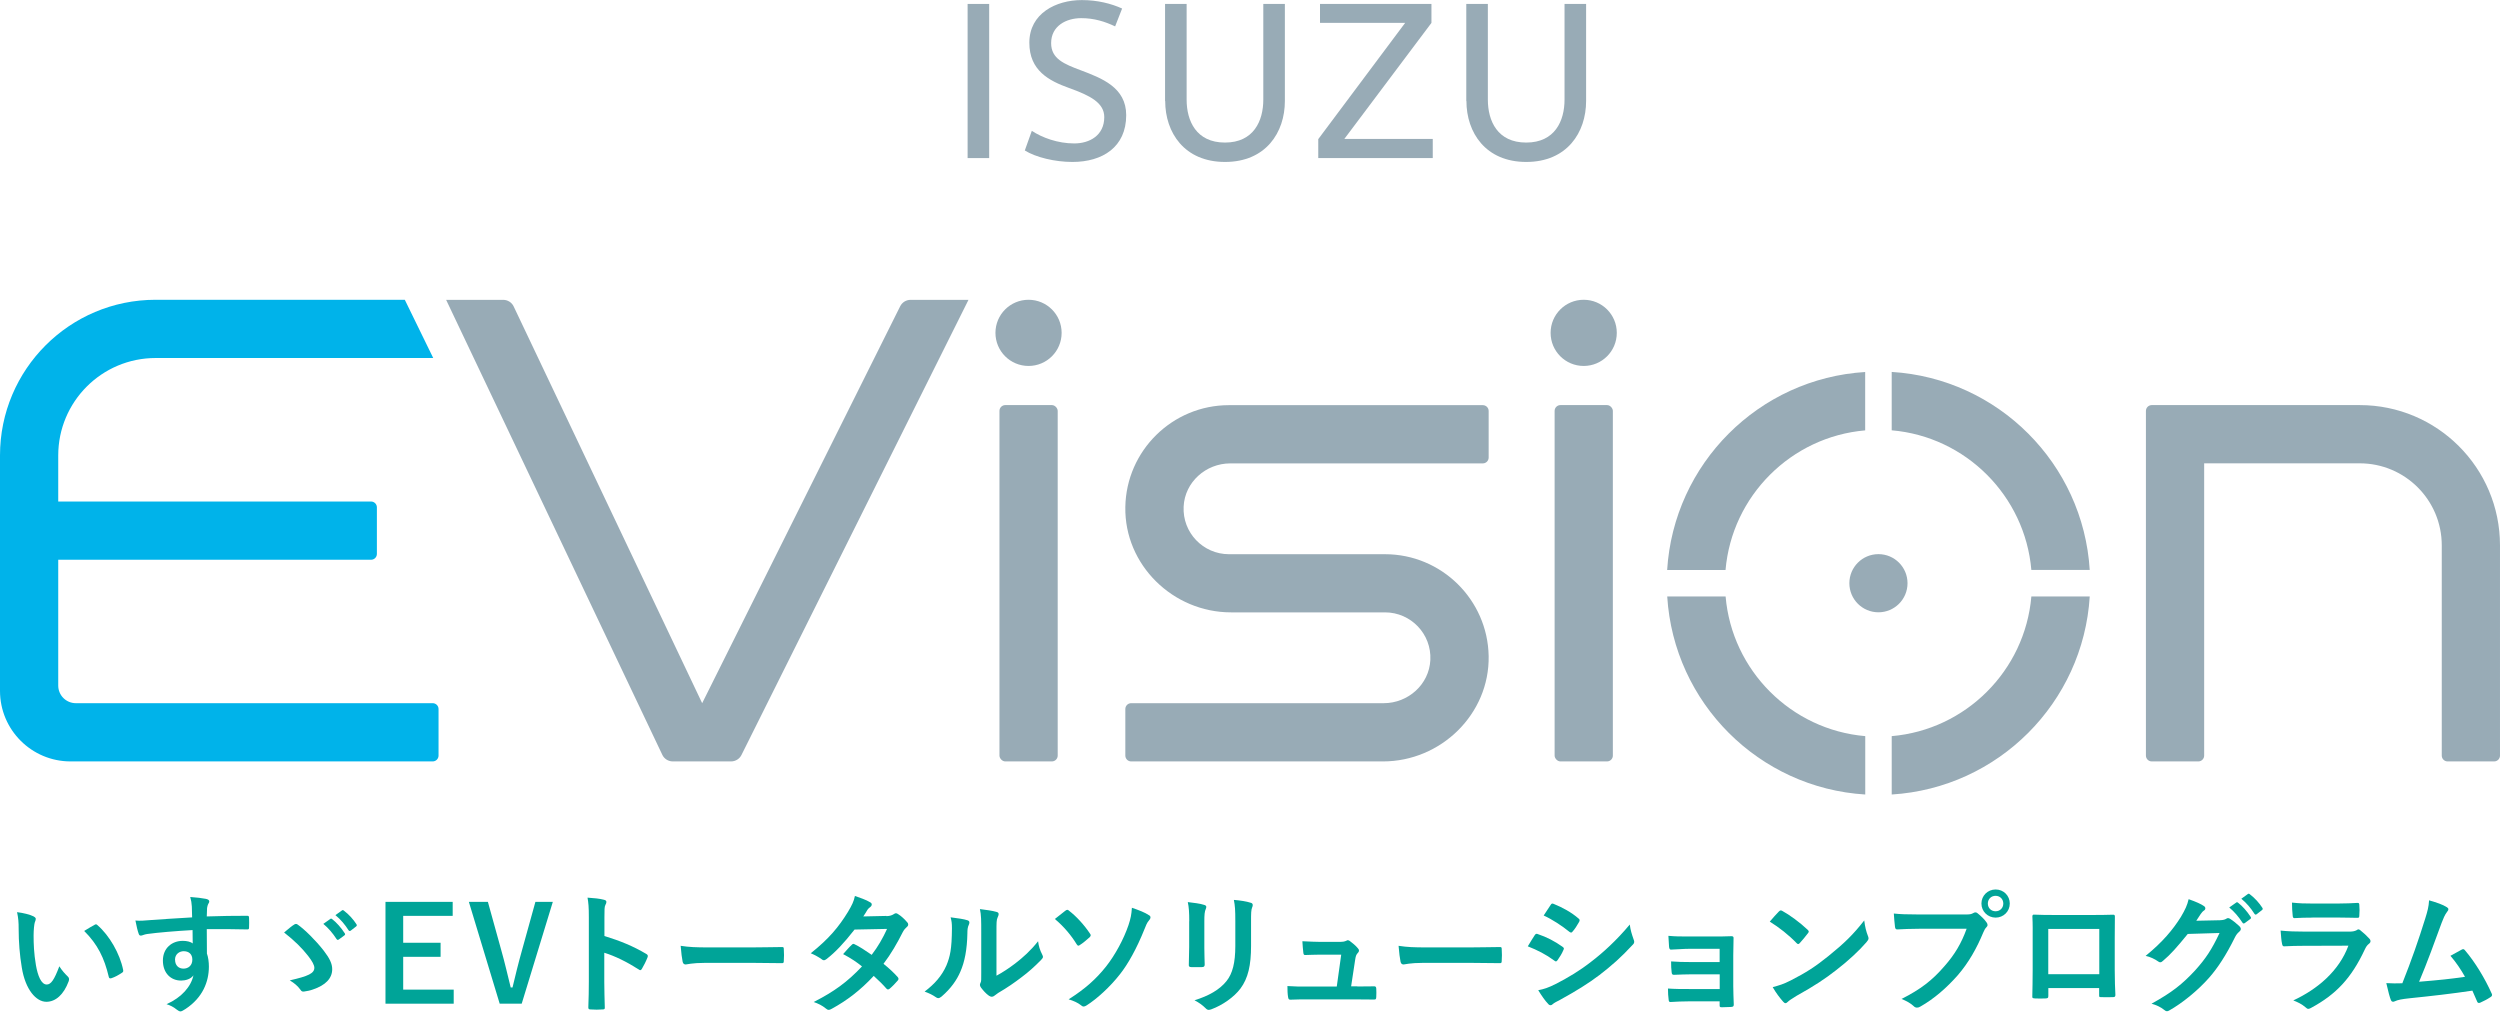 <?xml version="1.0" encoding="UTF-8"?><svg id="_レイヤー_2" xmlns="http://www.w3.org/2000/svg" width="343.01" height="138.79" viewBox="0 0 343.01 138.79"><defs><style>.cls-1{fill:#00b3ea;}.cls-1,.cls-2,.cls-3{stroke-width:0px;}.cls-2{fill:#98abb6;}.cls-3{fill:#00a498;}</style></defs><g id="_コンテンツ"><path class="cls-3" d="M4.62,125.75c.16.07.29.2.29.32,0,.11-.05.29-.14.5-.07.22-.16.99-.16,1.76,0,1.15.04,2.45.32,4.1.25,1.42.72,2.65,1.48,2.65.58,0,1.03-.63,1.73-2.5.4.63.79,1.04,1.15,1.39.22.2.22.41.13.67-.68,1.84-1.8,2.81-3.06,2.81-1.4,0-2.88-1.66-3.37-4.7-.29-1.71-.43-3.58-.43-5.24,0-.99-.04-1.53-.22-2.36.86.11,1.75.32,2.29.59ZM12.97,126.89c.07-.04.14-.07.2-.07.07,0,.13.04.2.11,1.64,1.42,3.08,3.91,3.53,6.16.05.23-.05.31-.2.4-.47.31-.92.56-1.4.72-.22.07-.34.02-.38-.2-.61-2.58-1.53-4.45-3.37-6.28.68-.43,1.13-.68,1.42-.83Z"/><path class="cls-3" d="M26.32,124.38c-.04-.52-.07-.77-.22-1.31.81.05,1.67.16,2.11.25.31.05.5.18.5.34,0,.14-.05.23-.16.41-.05.11-.11.29-.14.52-.02.23-.02.47-.04,1.15,1.95-.07,3.8-.09,5.53-.09.22,0,.25.04.27.27.02.45.02.92,0,1.37,0,.2-.09.25-.31.23-1.87-.05-3.62-.05-5.49-.04,0,1.1,0,2.25.02,3.35.18.49.27,1.19.27,1.78,0,2.09-.85,4.27-3.2,5.82-.31.2-.54.34-.7.34s-.36-.13-.54-.27c-.41-.34-.9-.58-1.37-.72,2.11-.94,3.37-2.45,3.69-3.96-.36.52-1.1.72-1.69.72-1.42,0-2.5-1.03-2.5-2.75s1.26-2.7,2.72-2.7c.54,0,1.08.11,1.37.36,0-.63-.02-1.24-.02-1.84-2.27.13-4.81.34-6.23.54-.4.05-.68.22-.85.22-.18,0-.25-.07-.31-.25-.14-.36-.31-1.08-.45-1.82.67.07,1.24,0,2.2-.07,1.1-.09,3.42-.23,5.58-.36-.02-.56-.02-1.01-.04-1.49ZM24.02,131.68c0,.79.5,1.22,1.15,1.22s1.22-.41,1.22-1.24c0-.74-.47-1.15-1.19-1.15-.56,0-1.19.38-1.19,1.17Z"/><path class="cls-3" d="M40.42,126.82c.11-.05.25-.09.4.02.97.67,2.52,2.21,3.57,3.56.85,1.1,1.19,1.82,1.19,2.58,0,1.26-.92,2.21-2.67,2.79-.34.13-.81.22-1.17.27-.25.04-.38-.02-.52-.25-.4-.54-.81-.88-1.46-1.28,2.56-.58,3.37-.97,3.37-1.73,0-.36-.29-.9-.85-1.62-.85-1.08-1.78-2.02-3.3-3.22.61-.52,1.12-.94,1.44-1.12ZM45.32,126.08c.09-.07.16-.05.27.04.56.43,1.21,1.15,1.71,1.93.07.11.07.2-.05.29l-.76.56c-.13.09-.22.07-.31-.05-.54-.83-1.12-1.51-1.82-2.09l.95-.67ZM46.92,124.91c.11-.07.16-.05.27.04.67.5,1.31,1.22,1.71,1.85.07.11.09.22-.05.32l-.72.56c-.14.11-.23.05-.31-.05-.49-.77-1.06-1.46-1.8-2.07l.9-.65Z"/><path class="cls-3" d="M62.11,125.66h-6.79v3.69h5.13v1.93h-5.13v4.5h6.93v1.93h-9.36v-13.97h9.22v1.93Z"/><path class="cls-3" d="M71.58,137.71h-3.02l-4.23-13.97h2.61l1.82,6.57c.52,1.82.88,3.46,1.31,5.17h.25c.4-1.67.79-3.29,1.3-5.1l1.84-6.64h2.39l-4.27,13.97Z"/><path class="cls-3" d="M82.92,128.42c2.2.68,3.94,1.39,5.73,2.45.2.11.29.23.2.47-.23.59-.52,1.15-.77,1.57-.07.13-.14.2-.23.2-.05,0-.13-.02-.2-.09-1.66-1.06-3.28-1.85-4.74-2.3v3.98c0,1.17.04,2.23.07,3.53.02.22-.07.27-.32.27-.52.04-1.08.04-1.6,0-.25,0-.34-.05-.34-.27.05-1.33.07-2.39.07-3.55v-8.86c0-1.35-.05-1.94-.18-2.66.83.05,1.73.14,2.25.29.25.05.34.16.34.31,0,.11-.05.25-.14.41-.13.23-.13.68-.13,1.69v2.57Z"/><path class="cls-3" d="M96.73,132.11c-1.78,0-2.47.22-2.65.22-.22,0-.36-.11-.42-.38-.09-.41-.2-1.26-.27-2.18,1.17.18,2.07.22,3.89.22h5.8c1.37,0,2.75-.04,4.14-.05.27-.02.32.04.32.25.04.54.04,1.15,0,1.69,0,.22-.07.29-.32.27-1.35-.02-2.68-.04-4.02-.04h-6.48Z"/><path class="cls-3" d="M121.63,125.7c.52-.02.76-.13.99-.27.13-.09.22-.13.31-.13s.2.05.32.14c.4.23.9.72,1.22,1.1.11.11.14.22.14.32s-.05.22-.2.34c-.18.16-.36.34-.54.68-.77,1.53-1.62,3.01-2.65,4.36.74.59,1.42,1.22,1.95,1.82.07.07.11.16.11.25,0,.07-.04.16-.11.23-.25.31-.81.88-1.12,1.13-.07.05-.14.09-.22.09-.05,0-.13-.04-.2-.11-.43-.5-1.15-1.22-1.75-1.75-1.84,1.98-3.69,3.38-5.74,4.5-.16.09-.31.16-.45.16-.11,0-.22-.05-.34-.16-.58-.47-1.08-.7-1.71-.92,2.79-1.42,4.59-2.72,6.63-4.88-.68-.56-1.5-1.12-2.59-1.69.4-.43.77-.9,1.19-1.28.07-.07.14-.13.23-.13.05,0,.11.04.18.07.65.31,1.44.83,2.32,1.44.86-1.12,1.53-2.29,2.11-3.56l-4.46.09c-1.48,1.89-2.65,3.13-3.85,4.05-.13.09-.23.16-.36.16-.09,0-.2-.04-.29-.13-.45-.32-.92-.58-1.51-.83,2.52-2,3.87-3.66,5.09-5.65.58-.97.81-1.46.97-2.21.61.22,1.55.52,2.11.88.14.07.2.18.2.29,0,.13-.09.27-.22.36-.16.11-.29.25-.38.38-.14.25-.25.43-.56.9l3.17-.07Z"/><path class="cls-3" d="M132.72,126.26c.31.09.34.31.23.56-.2.4-.22.79-.22,1.22-.04,2.25-.38,3.96-.97,5.29-.47,1.1-1.26,2.27-2.56,3.39-.18.14-.32.23-.47.23-.11,0-.22-.05-.34-.14-.45-.31-.88-.52-1.53-.76,1.4-1.06,2.36-2.16,2.99-3.58.5-1.22.74-2.21.76-5.1,0-.68-.04-.97-.18-1.51,1.03.13,1.85.25,2.29.4ZM136.72,133.87c.88-.47,1.71-1.03,2.56-1.67,1.08-.83,2.14-1.78,3.15-3.06.07.63.25,1.22.56,1.82.05.13.11.22.11.31,0,.13-.07.25-.27.45-.9.92-1.73,1.66-2.67,2.36-.94.72-1.94,1.42-3.21,2.16-.32.22-.36.25-.52.38-.11.09-.23.14-.36.14-.11,0-.23-.05-.38-.14-.4-.27-.81-.74-1.08-1.1-.11-.16-.16-.27-.16-.38,0-.09.02-.16.07-.27.13-.23.11-.45.11-1.37v-5.64c0-1.57,0-2.3-.18-3.13.72.09,1.71.22,2.25.38.23.05.32.16.32.31,0,.11-.05.27-.14.45-.16.34-.16.7-.16,2v6.01Z"/><path class="cls-3" d="M146.2,124.94c.09-.07.16-.11.25-.11.07,0,.14.04.23.13,1.01.77,2.11,1.98,2.88,3.15.07.09.09.14.09.22s-.05.14-.13.25c-.38.34-.94.83-1.39,1.1-.05.04-.11.07-.16.07-.09,0-.18-.07-.25-.2-.7-1.15-1.73-2.41-2.99-3.46.58-.47,1.22-.97,1.46-1.15ZM157.63,125.56c.16.09.22.18.22.31,0,.14-.09.29-.2.41-.29.32-.45.77-.61,1.17-1.1,2.75-2.3,4.86-3.37,6.21-1.33,1.71-3.17,3.4-4.61,4.3-.14.09-.27.14-.38.14-.13,0-.25-.07-.4-.2-.38-.31-.97-.58-1.66-.79,2.25-1.42,3.78-2.79,5.15-4.52,1.22-1.55,2.41-3.73,3.06-5.65.31-.94.41-1.46.47-2.39.95.32,1.84.67,2.32,1.01Z"/><path class="cls-3" d="M163.17,126.4c0-1.24-.05-1.93-.2-2.63.76.09,1.71.2,2.23.38.22.05.31.16.31.29,0,.09-.04.18-.07.27-.16.34-.2.79-.2,1.71v3.64c0,.94.04,1.64.05,2.27,0,.27-.11.36-.4.36h-1.44c-.25,0-.36-.09-.34-.31,0-.63.05-1.67.05-2.45v-3.53ZM171.65,129.77c0,2.66-.4,4.45-1.46,5.87-.88,1.17-2.45,2.27-3.96,2.83-.14.05-.27.09-.38.09-.14,0-.27-.05-.43-.22-.43-.43-.9-.77-1.53-1.1,1.93-.59,3.44-1.44,4.39-2.63.83-1.03,1.21-2.52,1.21-4.81v-3.4c0-1.55-.04-2.12-.2-2.93.86.07,1.73.2,2.34.4.18.05.25.16.25.31,0,.09-.02.2-.07.29-.16.38-.16.85-.16,1.96v3.35Z"/><path class="cls-3" d="M186.23,135.35c.72,0,1.51-.02,2.2-.02.31-.02.38.04.4.32.02.34.02.79,0,1.13-.02.34-.07.36-.34.36-.81,0-1.67-.02-2.5-.02h-6.63c-.74,0-1.44,0-2.32.04-.2,0-.27-.09-.31-.36-.07-.38-.09-.95-.09-1.51,1.03.07,1.69.07,2.59.07h4.18l.61-4.38h-2.9c-.7,0-1.51.04-1.98.05-.22.02-.29-.04-.32-.34-.05-.38-.09-.95-.13-1.55,1.21.05,1.75.09,2.5.09h2.48c.65,0,.81-.05,1.06-.16.07-.05.14-.07.2-.07.09,0,.18.05.27.11.32.23.81.63,1.1.99.11.11.16.22.16.32s-.05.22-.16.32c-.23.25-.29.45-.36.9l-.56,3.69h.85Z"/><path class="cls-3" d="M195.23,132.11c-1.78,0-2.47.22-2.65.22-.22,0-.36-.11-.42-.38-.09-.41-.2-1.26-.27-2.18,1.17.18,2.07.22,3.89.22h5.8c1.37,0,2.75-.04,4.14-.05.27-.02.32.04.32.25.04.54.04,1.15,0,1.69,0,.22-.07.29-.32.27-1.35-.02-2.68-.04-4.02-.04h-6.48Z"/><path class="cls-3" d="M210.57,128.31c.09-.13.18-.22.34-.18,1.35.45,2.43,1.03,3.46,1.76.13.09.2.16.2.27,0,.05-.04.13-.07.2-.2.49-.5.95-.79,1.37-.09.11-.16.18-.23.18s-.13-.04-.22-.11c-1.15-.85-2.32-1.44-3.64-1.96.45-.72.74-1.24.95-1.53ZM213.49,134.99c1.71-.9,3.19-1.75,4.93-3.12,1.44-1.1,3.37-2.83,5.19-5.02.11.79.25,1.24.52,2.02.05.13.09.23.09.34,0,.14-.05.27-.2.41-1.67,1.8-2.81,2.79-4.57,4.16-1.57,1.19-3.24,2.21-5.38,3.39-.43.23-.86.43-1.04.61-.11.11-.2.14-.29.14-.13,0-.25-.07-.36-.22-.38-.38-.86-1.08-1.33-1.84.76-.14,1.39-.34,2.45-.88ZM212.75,124.17c.13-.22.23-.25.45-.14,1.15.47,2.4,1.13,3.39,2,.11.07.14.16.14.23s-.02.14-.07.23c-.25.45-.61,1.03-.92,1.35-.05.09-.13.11-.18.11-.09,0-.18-.05-.27-.13-.94-.77-2.34-1.69-3.49-2.21.31-.47.65-.97.95-1.44Z"/><path class="cls-3" d="M235.95,130.18h-4.16c-.85,0-1.71.09-2.52.11-.16.02-.25-.13-.27-.41-.04-.45-.05-.79-.09-1.48,1.03.09,1.58.09,2.88.09h3.13c.88,0,1.87,0,2.66-.04.22,0,.29.11.27.29,0,.81-.04,1.57-.04,2.36v4.16c0,.81.04,1.64.07,2.56,0,.27-.09.32-.4.34-.29.02-.86.04-1.22.04-.29,0-.32-.05-.32-.27v-.54h-4.27c-.85,0-1.66.04-2.48.09-.18,0-.23-.09-.25-.36-.05-.36-.09-.88-.09-1.49.97.07,1.85.07,2.9.07h4.2v-2.02h-3.82c-.81,0-1.69.04-2.47.07-.22,0-.29-.11-.31-.4-.05-.36-.07-.83-.07-1.44.97.07,1.64.09,2.81.09h3.85v-1.82Z"/><path class="cls-3" d="M244.09,125.05c.07-.09.16-.14.25-.14.07,0,.14.04.23.09.92.49,2.41,1.58,3.44,2.56.11.11.16.18.16.25s-.04.14-.11.23c-.27.36-.86,1.08-1.12,1.35-.09.09-.14.14-.22.14s-.14-.05-.23-.14c-1.08-1.12-2.38-2.14-3.67-2.94.4-.49.92-1.04,1.26-1.4ZM245.66,134.54c2.2-1.13,3.37-1.89,5.19-3.35,2.2-1.78,3.4-2.94,4.93-4.9.11.9.27,1.51.5,2.11.05.13.09.23.09.34,0,.16-.09.31-.29.54-.96,1.12-2.5,2.56-4.14,3.82-1.49,1.17-3.01,2.18-5.44,3.53-.81.49-1.04.67-1.21.83-.11.11-.22.18-.32.18-.09,0-.2-.07-.31-.2-.45-.5-1.01-1.24-1.44-2,.92-.25,1.48-.41,2.43-.9Z"/><path class="cls-3" d="M263.31,127.43c-1.17,0-2.2.05-2.97.09-.23.02-.31-.11-.34-.36-.05-.36-.13-1.3-.16-1.82.81.09,1.76.13,3.46.13h6.43c.54,0,.74-.04.99-.18.11-.07.22-.11.31-.11.11,0,.22.04.31.13.47.38.92.81,1.22,1.24.09.13.14.23.14.36,0,.11-.05.22-.18.34-.16.16-.25.34-.41.7-.88,2.12-1.98,4.1-3.49,5.85-1.55,1.76-3.29,3.26-5.11,4.29-.16.11-.32.16-.49.16-.14,0-.31-.05-.45-.2-.41-.4-1.01-.72-1.67-.99,2.63-1.33,4.23-2.57,5.89-4.5,1.41-1.6,2.32-3.13,3.04-5.13h-6.5ZM275.75,123.97c0,1.08-.86,1.93-1.94,1.93s-1.95-.85-1.95-1.93.86-1.93,1.95-1.93,1.94.85,1.94,1.93ZM272.74,123.97c0,.61.45,1.06,1.06,1.06s1.06-.45,1.06-1.06-.45-1.06-1.06-1.06-1.06.45-1.06,1.06Z"/><path class="cls-3" d="M281.04,135.57v1.06c0,.31-.07.34-.4.36-.45.02-.97.02-1.42,0-.31-.02-.4-.05-.38-.27.02-.94.05-2.21.05-3.58v-4.41c0-.97.02-1.94-.04-2.99,0-.18.07-.25.2-.25.95.05,2.02.05,3.22.05h4.29c1.17,0,2.54,0,3.38-.04.2,0,.25.09.23.36,0,.88-.02,1.85-.02,2.92v4.3c0,1.57.05,2.45.09,3.42,0,.25-.09.31-.34.31-.54.02-1.12.02-1.66,0-.22,0-.23-.04-.23-.29v-.95h-6.99ZM288.03,127.45h-7v6.21h7v-6.21Z"/><path class="cls-3" d="M304.58,126.26c.47-.02.7-.09.9-.22.07-.05.14-.07.23-.07s.18.04.29.11c.45.29.86.63,1.22.97.16.14.23.29.23.41,0,.14-.09.27-.22.38-.25.2-.43.45-.59.77-1.21,2.45-2.36,4.2-3.56,5.56-1.55,1.75-3.69,3.49-5.47,4.48-.11.07-.2.09-.29.09-.14,0-.27-.07-.41-.2-.45-.36-1.01-.63-1.71-.83,2.81-1.55,4.23-2.68,6-4.59,1.42-1.58,2.25-2.81,3.33-5.11l-4.36.13c-1.48,1.82-2.38,2.84-3.4,3.69-.13.13-.25.2-.38.2-.09,0-.18-.04-.27-.11-.45-.32-1.12-.65-1.73-.77,2.34-1.91,3.73-3.58,4.84-5.35.59-1.01.86-1.57,1.06-2.43,1.03.36,1.71.67,2.11.95.13.09.18.2.18.31s-.05.22-.2.31c-.18.11-.31.31-.45.49-.2.31-.38.58-.59.9l3.24-.07ZM306.82,123.83c.09-.07.16-.05.27.04.56.43,1.21,1.15,1.71,1.93.07.11.07.2-.05.29l-.76.56c-.13.09-.22.07-.31-.05-.54-.83-1.12-1.51-1.82-2.09l.95-.67ZM308.42,122.66c.11-.07.16-.05.27.04.67.5,1.31,1.22,1.71,1.85.07.11.09.22-.05.32l-.72.56c-.14.11-.23.05-.31-.05-.49-.77-1.06-1.46-1.8-2.07l.9-.65Z"/><path class="cls-3" d="M316.08,129.77c-.9,0-1.8.02-2.7.07-.16,0-.23-.11-.27-.34-.11-.45-.14-1.12-.2-1.82,1.03.11,2.12.14,3.31.14h6.18c.31,0,.67-.04.95-.2.09-.07.16-.11.23-.11.09,0,.18.05.27.13.43.34.92.79,1.21,1.12.13.13.18.25.18.38,0,.11-.05.23-.2.34-.29.23-.41.43-.61.85-1.8,3.83-3.87,6.09-7.35,7.96-.14.07-.25.13-.36.13-.13,0-.25-.07-.4-.22-.49-.43-1.06-.7-1.67-.94,3.33-1.55,6.27-4.03,7.56-7.51l-6.14.02ZM317.28,125.9c-.81,0-1.71.02-2.47.07-.18,0-.23-.11-.25-.4-.05-.38-.09-1.17-.09-1.73,1.1.11,1.64.13,2.95.13h3.24c1.17,0,2.12-.05,2.83-.09.16,0,.22.09.22.29.04.45.04.95,0,1.4,0,.31-.05.38-.32.36-.59,0-1.44-.04-2.54-.04h-3.57Z"/><path class="cls-3" d="M335.71,124.46c.13.09.22.18.22.29,0,.09-.05.22-.18.36-.32.41-.54.97-.74,1.49-1.01,2.75-1.96,5.4-3.1,8.1,2.77-.23,4.29-.38,6.3-.68-.56-.99-1.22-1.98-2-2.88.54-.29,1.06-.59,1.57-.86.2-.11.31-.04.43.11,1.4,1.64,2.75,3.89,3.64,5.89.05.09.07.16.07.23,0,.11-.07.22-.23.31-.43.29-.88.52-1.37.74-.07.04-.14.05-.22.05-.11,0-.2-.09-.25-.25-.22-.5-.41-.97-.63-1.44-2.88.43-5.62.74-8.55,1.04-1.19.13-1.67.22-2.11.43-.23.11-.43.07-.52-.18-.14-.31-.38-1.21-.63-2.32.72.05,1.48.04,2.2.02,1.28-3.22,2.21-5.89,3.15-8.91.29-.94.47-1.57.52-2.47,1.1.32,1.87.58,2.43.94Z"/><path class="cls-2" d="M278.71,81.84c-.87,10.17-9,18.29-19.16,19.16v8.01c14.6-.9,26.27-12.58,27.17-27.17h-8.01Z"/><path class="cls-2" d="M236.75,78.21c.87-10.17,9-18.29,19.16-19.16v-8.01c-14.6.9-26.27,12.58-27.17,27.17h8.01Z"/><path class="cls-2" d="M259.55,59.04c10.17.87,18.29,9,19.16,19.16h8.01c-.9-14.6-12.58-26.27-27.17-27.17v8.01Z"/><path class="cls-2" d="M255.92,101c-10.17-.87-18.29-9-19.16-19.16h-8.01c.9,14.6,12.58,26.27,27.17,27.17v-8.01Z"/><circle class="cls-2" cx="257.73" cy="80.02" r="3.99"/><path class="cls-2" d="M132.76.54h2.96v21.15h-2.96V.54Z"/><path class="cls-2" d="M140.61,20.64l.96-2.69c1.4.93,3.55,1.73,5.82,1.73,2.12,0,4.12-1.11,4.12-3.61,0-1.97-1.94-2.96-4.84-4-2.75-.99-5.44-2.39-5.44-6.21,0-4.03,3.67-5.85,7.2-5.85,2.15,0,4.03.48,5.53,1.16l-.96,2.45c-1.4-.66-2.87-1.13-4.66-1.13-2.03,0-4.12,1.05-4.12,3.43,0,2.15,1.79,2.87,4.09,3.73,2.84,1.08,6.21,2.33,6.21,6.15,0,4.39-3.26,6.42-7.38,6.42-2.39,0-5.02-.63-6.54-1.58Z"/><path class="cls-2" d="M159.85,13.86V.54h2.96v13.14c0,2.9,1.31,5.88,5.26,5.88s5.26-2.99,5.26-5.88V.54h2.96v13.32c0,4.33-2.63,8.36-8.21,8.36s-8.21-4.03-8.21-8.36Z"/><path class="cls-2" d="M180.87,19.09l11.92-15.95h-11.68V.54h15.29v2.6l-11.95,15.92h12.13v2.63h-15.71v-2.6Z"/><path class="cls-2" d="M201.18,13.86V.54h2.96v13.14c0,2.9,1.31,5.88,5.26,5.88s5.26-2.99,5.26-5.88V.54h2.96v13.32c0,4.33-2.63,8.36-8.21,8.36s-8.21-4.03-8.21-8.36Z"/><path class="cls-2" d="M342.21,104.47h-6.39c-.44,0-.8-.36-.8-.8v-28.84c0-6.22-5.04-11.26-11.26-11.26h-21.34v40.1c0,.44-.36.8-.8.8h-6.39c-.44,0-.8-.36-.8-.8v-47.29c0-.44.36-.8.8-.8h28.53c10.63,0,19.25,8.62,19.25,19.25v28.84c0,.44-.36.8-.8.8Z"/><path class="cls-2" d="M189.75,104.47h-34.55c-.44,0-.8-.36-.8-.8v-6.39c0-.44.36-.8.8-.8h34.65c3.35,0,6.24-2.57,6.4-5.92.18-3.58-2.68-6.54-6.22-6.54h-21.13c-7.96,0-14.64-6.51-14.5-14.46.13-7.73,6.46-13.97,14.22-13.97h34.83c.44,0,.8.36.8.8v6.39c0,.44-.36.8-.8.8h-34.65c-3.35,0-6.24,2.57-6.4,5.92-.18,3.58,2.68,6.54,6.22,6.54h21.41c7.76,0,14.08,6.25,14.22,13.97.14,7.95-6.54,14.46-14.5,14.46Z"/><path class="cls-1" d="M21.35,49.12h38.09l-3.9-7.99H21.35C9.56,41.13,0,50.69,0,62.49v32.3c0,5.35,4.34,9.68,9.68,9.68h49.69c.44,0,.8-.36.8-.8v-6.39c0-.44-.36-.8-.8-.8H10.41c-1.34,0-2.42-1.08-2.42-2.42v-17.26h42.92c.44,0,.8-.36.8-.8v-6.39c0-.44-.36-.8-.8-.8H7.99v-6.32c0-7.38,5.98-13.37,13.37-13.37Z"/><rect class="cls-2" x="137.13" y="55.58" width="7.99" height="48.89" rx=".8" ry=".8"/><path class="cls-2" d="M145.66,45.67c0,2.51-2.03,4.54-4.54,4.54s-4.54-2.03-4.54-4.54,2.03-4.54,4.54-4.54,4.54,2.03,4.54,4.54"/><rect class="cls-2" x="213.3" y="55.58" width="7.99" height="48.89" rx=".8" ry=".8"/><path class="cls-2" d="M221.83,45.67c0,2.51-2.03,4.54-4.54,4.54s-4.54-2.03-4.54-4.54,2.03-4.54,4.54-4.54,4.54,2.03,4.54,4.54"/><path class="cls-2" d="M123.51,42.02l-27.17,54.46-25.86-54.43c-.26-.56-.83-.91-1.44-.91h-7.83l29.66,62.42c.26.56.83.91,1.44.91h7.99c.61,0,1.16-.34,1.43-.88l31.15-62.45h-7.94c-.61,0-1.16.34-1.43.88Z"/></g></svg>